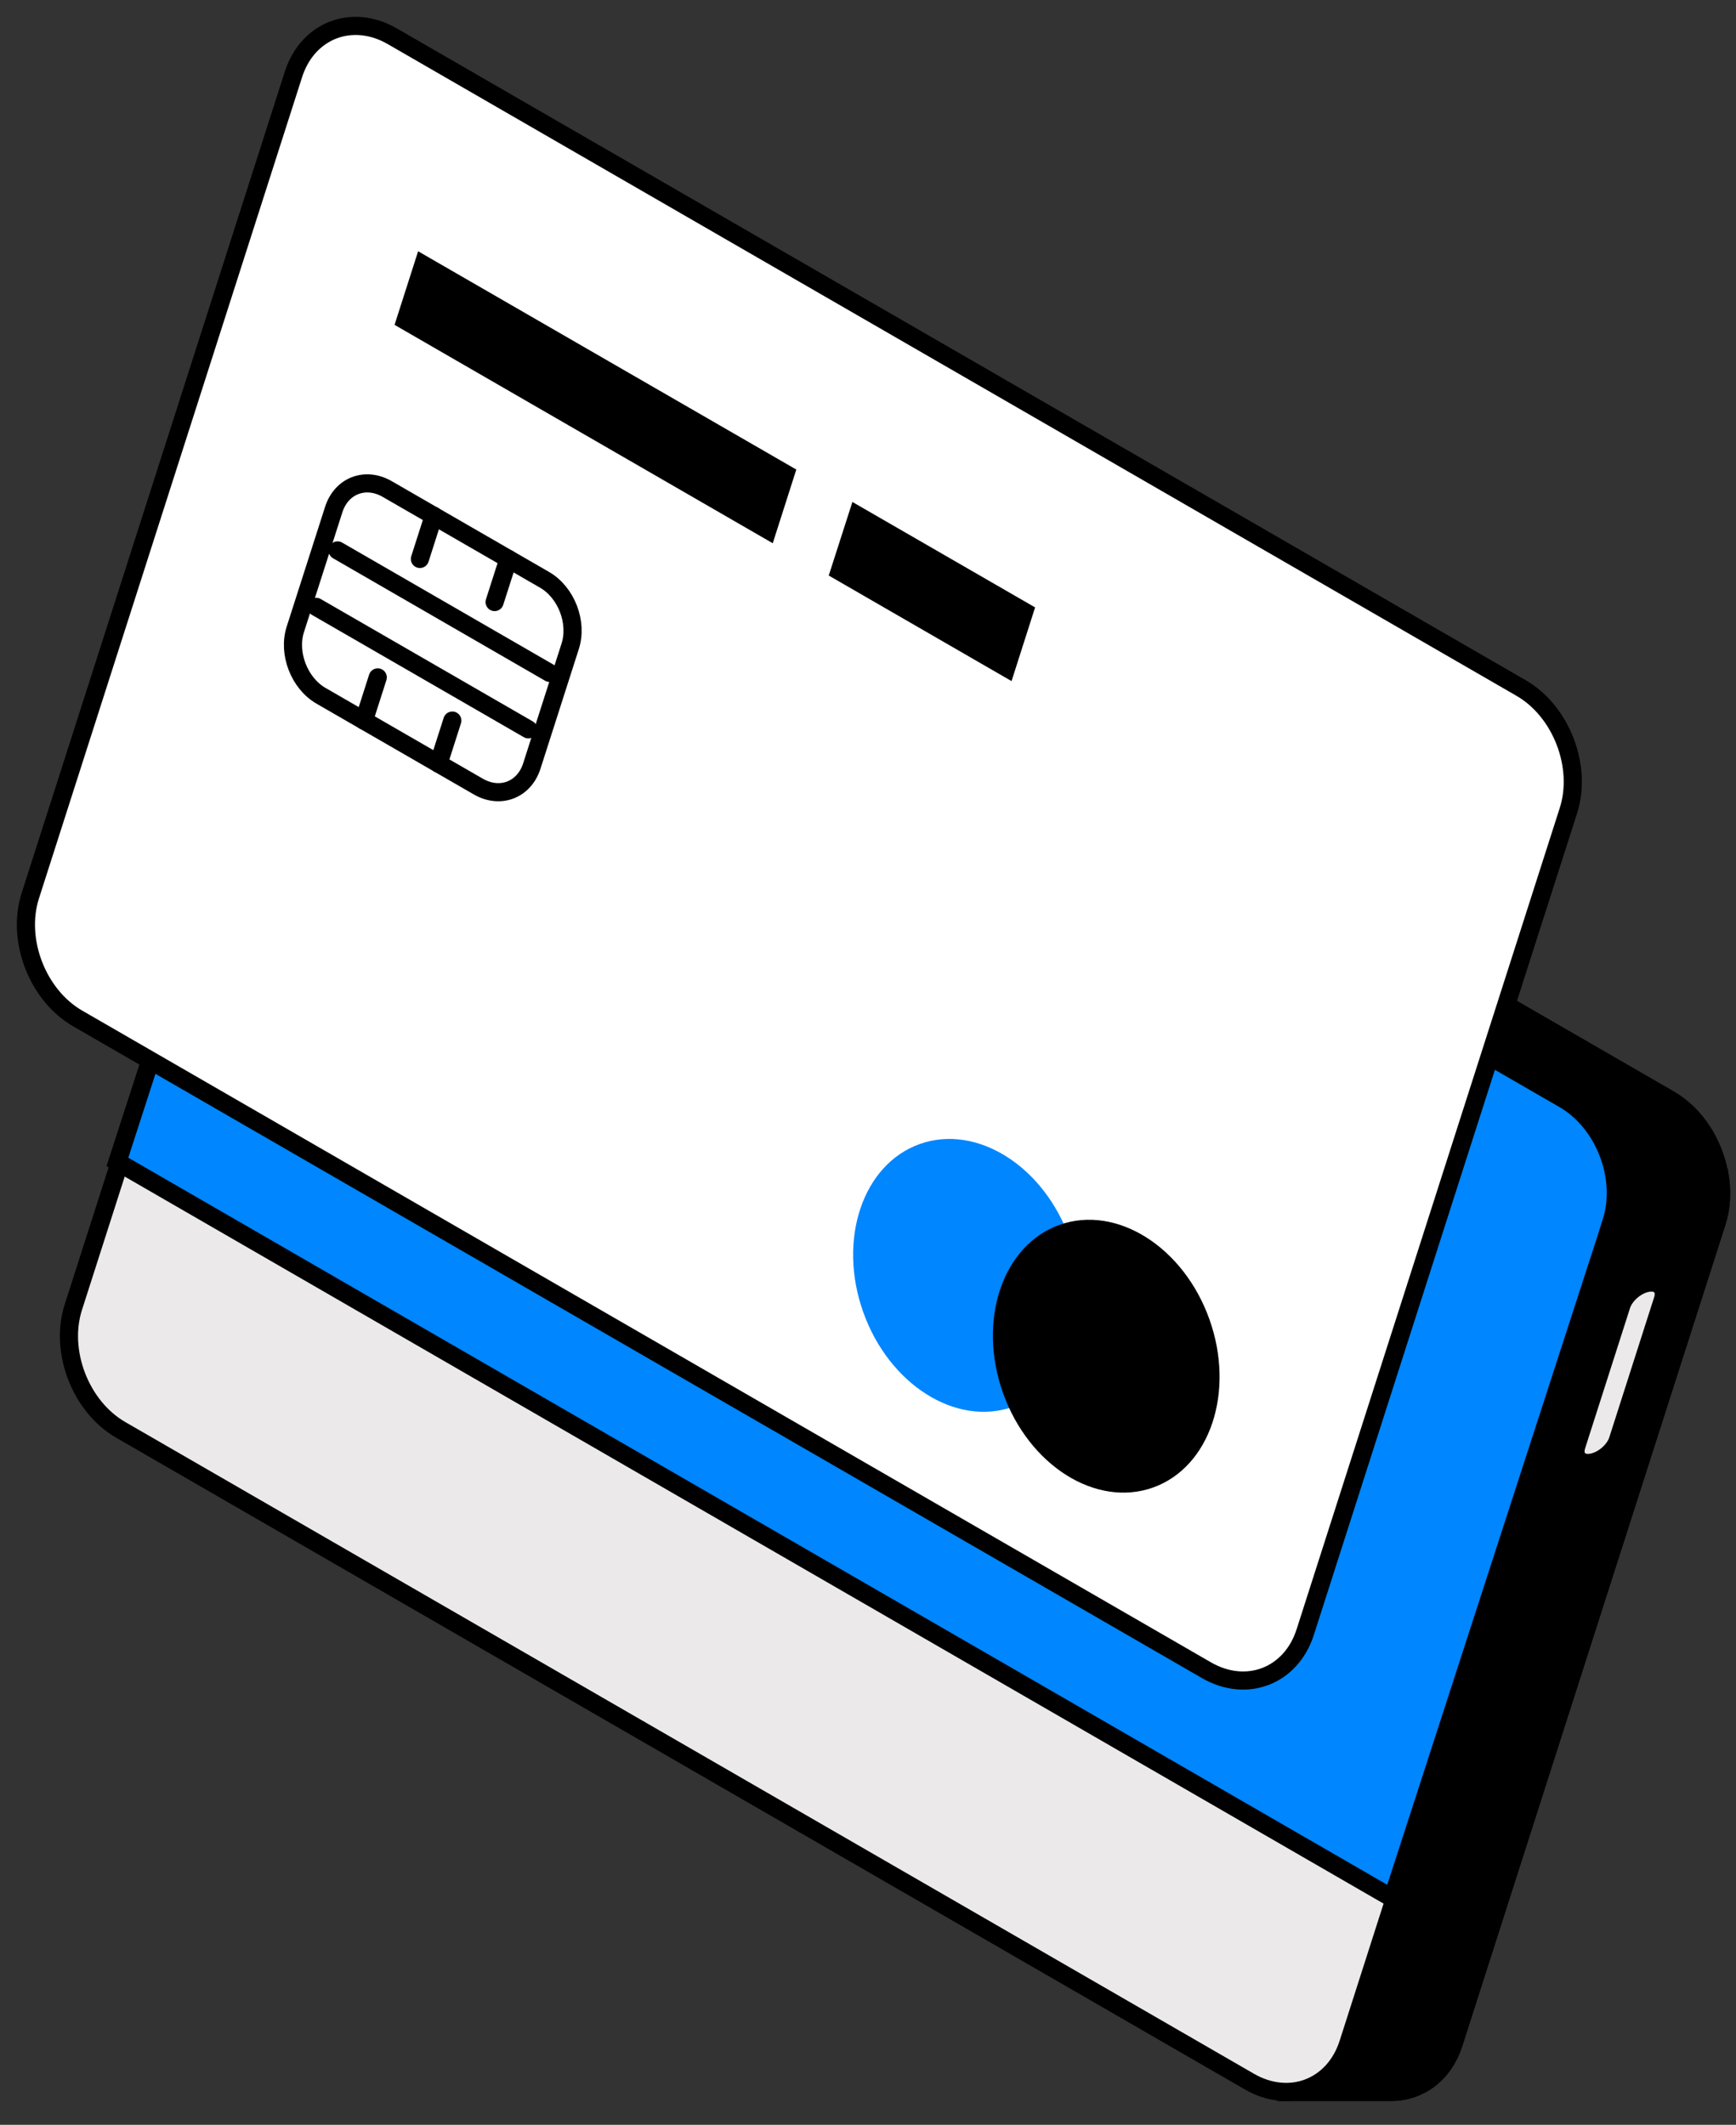 <svg width="67" height="82" viewBox="0 0 67 82" fill="none" xmlns="http://www.w3.org/2000/svg">
<rect x="0" y="0" width="67" height="82" fill="#333333" stroke="none"/>
<path d="M66.349 45.3C66.137 44.123 65.435 43.006 64.418 42.422L20.859 17.272C20.387 17 19.906 16.874 19.443 16.874H15.387V22.319L15.729 22.848L8.535 45.305L6.89 50.447C6.345 52.157 7.167 54.287 8.721 55.183L49.601 78.783L49.644 80.731H53.7C54.77 80.731 55.722 80.047 56.103 78.856L66.258 47.162C66.448 46.569 66.47 45.928 66.357 45.305L66.349 45.3Z" fill="black" stroke="black" stroke-width="0.7" stroke-miterlimit="10"/>
<path d="M66.349 45.3C66.137 44.123 65.435 43.006 64.418 42.422L20.859 17.272C20.387 17 19.906 16.874 19.443 16.874H15.387V22.319L15.729 22.848L8.535 45.305L6.89 50.447C6.345 52.157 7.167 54.287 8.721 55.183L49.601 78.783L49.644 80.731H53.7C54.77 80.731 55.722 80.047 56.103 78.856L66.258 47.162C66.448 46.569 66.47 45.928 66.357 45.305L66.349 45.3Z" stroke="black" stroke-width="0.7" stroke-miterlimit="10"/>
<path d="M52.038 78.857C51.493 80.567 49.77 81.229 48.22 80.333L4.661 55.183C3.107 54.287 2.284 52.153 2.83 50.448L12.985 18.753C13.53 17.043 15.253 16.381 16.803 17.277L60.362 42.427C61.916 43.323 62.739 45.457 62.193 47.162L52.038 78.857Z" fill="#EBE9E9" stroke="black" stroke-width="0.7" stroke-miterlimit="10"/>
<path d="M62.193 47.158C62.738 45.448 61.916 43.318 60.362 42.422L16.802 17.273C15.248 16.376 13.53 17.039 12.985 18.748L4.531 44.839L53.739 73.257L62.197 47.158H62.193Z" fill="#0086FF" stroke="black" stroke-width="0.7"/>
<path d="M50.377 62.979C49.832 64.689 48.109 65.352 46.559 64.455L3 39.306C1.446 38.41 0.623 36.276 1.169 34.57L11.324 2.876C11.869 1.166 13.592 0.503 15.142 1.4L58.701 26.549C60.255 27.445 61.078 29.579 60.532 31.285L50.377 62.979Z" fill="white" stroke="black" stroke-width="0.7" stroke-miterlimit="10"/>
<path d="M30.733 18.121L29.824 20.965L15.228 12.537L16.137 9.697L30.733 18.121Z" fill="black"/>
<path d="M39.949 23.441L39.04 26.285L31.985 22.211L32.898 19.372L39.949 23.441Z" fill="black"/>
<path d="M39.104 54.289C41.304 53.506 42.281 50.602 41.285 47.802C40.289 45.002 37.698 43.367 35.498 44.15C33.297 44.933 32.32 47.837 33.316 50.637C34.312 53.436 36.903 55.071 39.104 54.289Z" fill="#0086FF"/>
<path d="M44.498 57.408C46.698 56.625 47.675 53.721 46.679 50.921C45.683 48.121 43.092 46.486 40.892 47.269C38.691 48.052 37.714 50.956 38.71 53.756C39.706 56.555 42.297 58.191 44.498 57.408Z" fill="black"/>
<path d="M20.527 29.557C20.233 30.484 19.302 30.843 18.458 30.354L12.389 26.852C11.549 26.367 11.103 25.211 11.398 24.289L12.878 19.671C13.172 18.744 14.103 18.385 14.947 18.874L21.016 22.376C21.856 22.861 22.302 24.017 22.007 24.939L20.527 29.557Z" fill="white" stroke="black" stroke-width="0.7" stroke-miterlimit="10"/>
<path d="M13.029 21.242L21.214 25.969" stroke="black" stroke-width="0.7" stroke-miterlimit="10" stroke-linecap="round"/>
<path d="M12.202 23.42L20.392 28.147" stroke="black" stroke-width="0.7" stroke-miterlimit="10" stroke-linecap="round"/>
<path d="M16.739 19.905L16.206 21.571" stroke="black" stroke-width="0.7" stroke-miterlimit="10" stroke-linecap="round"/>
<path d="M19.622 21.571L19.089 23.234" stroke="black" stroke-width="0.7" stroke-miterlimit="10" stroke-linecap="round"/>
<path d="M14.579 26.142L14.046 27.809" stroke="black" stroke-width="0.7" stroke-miterlimit="10" stroke-linecap="round"/>
<path d="M17.457 27.809L16.925 29.471" stroke="black" stroke-width="0.7" stroke-miterlimit="10" stroke-linecap="round"/>
<path d="M61.397 56.451C61.838 56.391 62.31 55.997 62.444 55.573L64.175 50.166C64.31 49.742 64.063 49.443 63.621 49.504C63.18 49.564 62.708 49.958 62.574 50.383L60.843 55.789C60.708 56.213 60.955 56.512 61.397 56.451Z" fill="#EBE9E9" stroke="black" stroke-width="0.7" stroke-miterlimit="10" stroke-linecap="round"/>
</svg>

